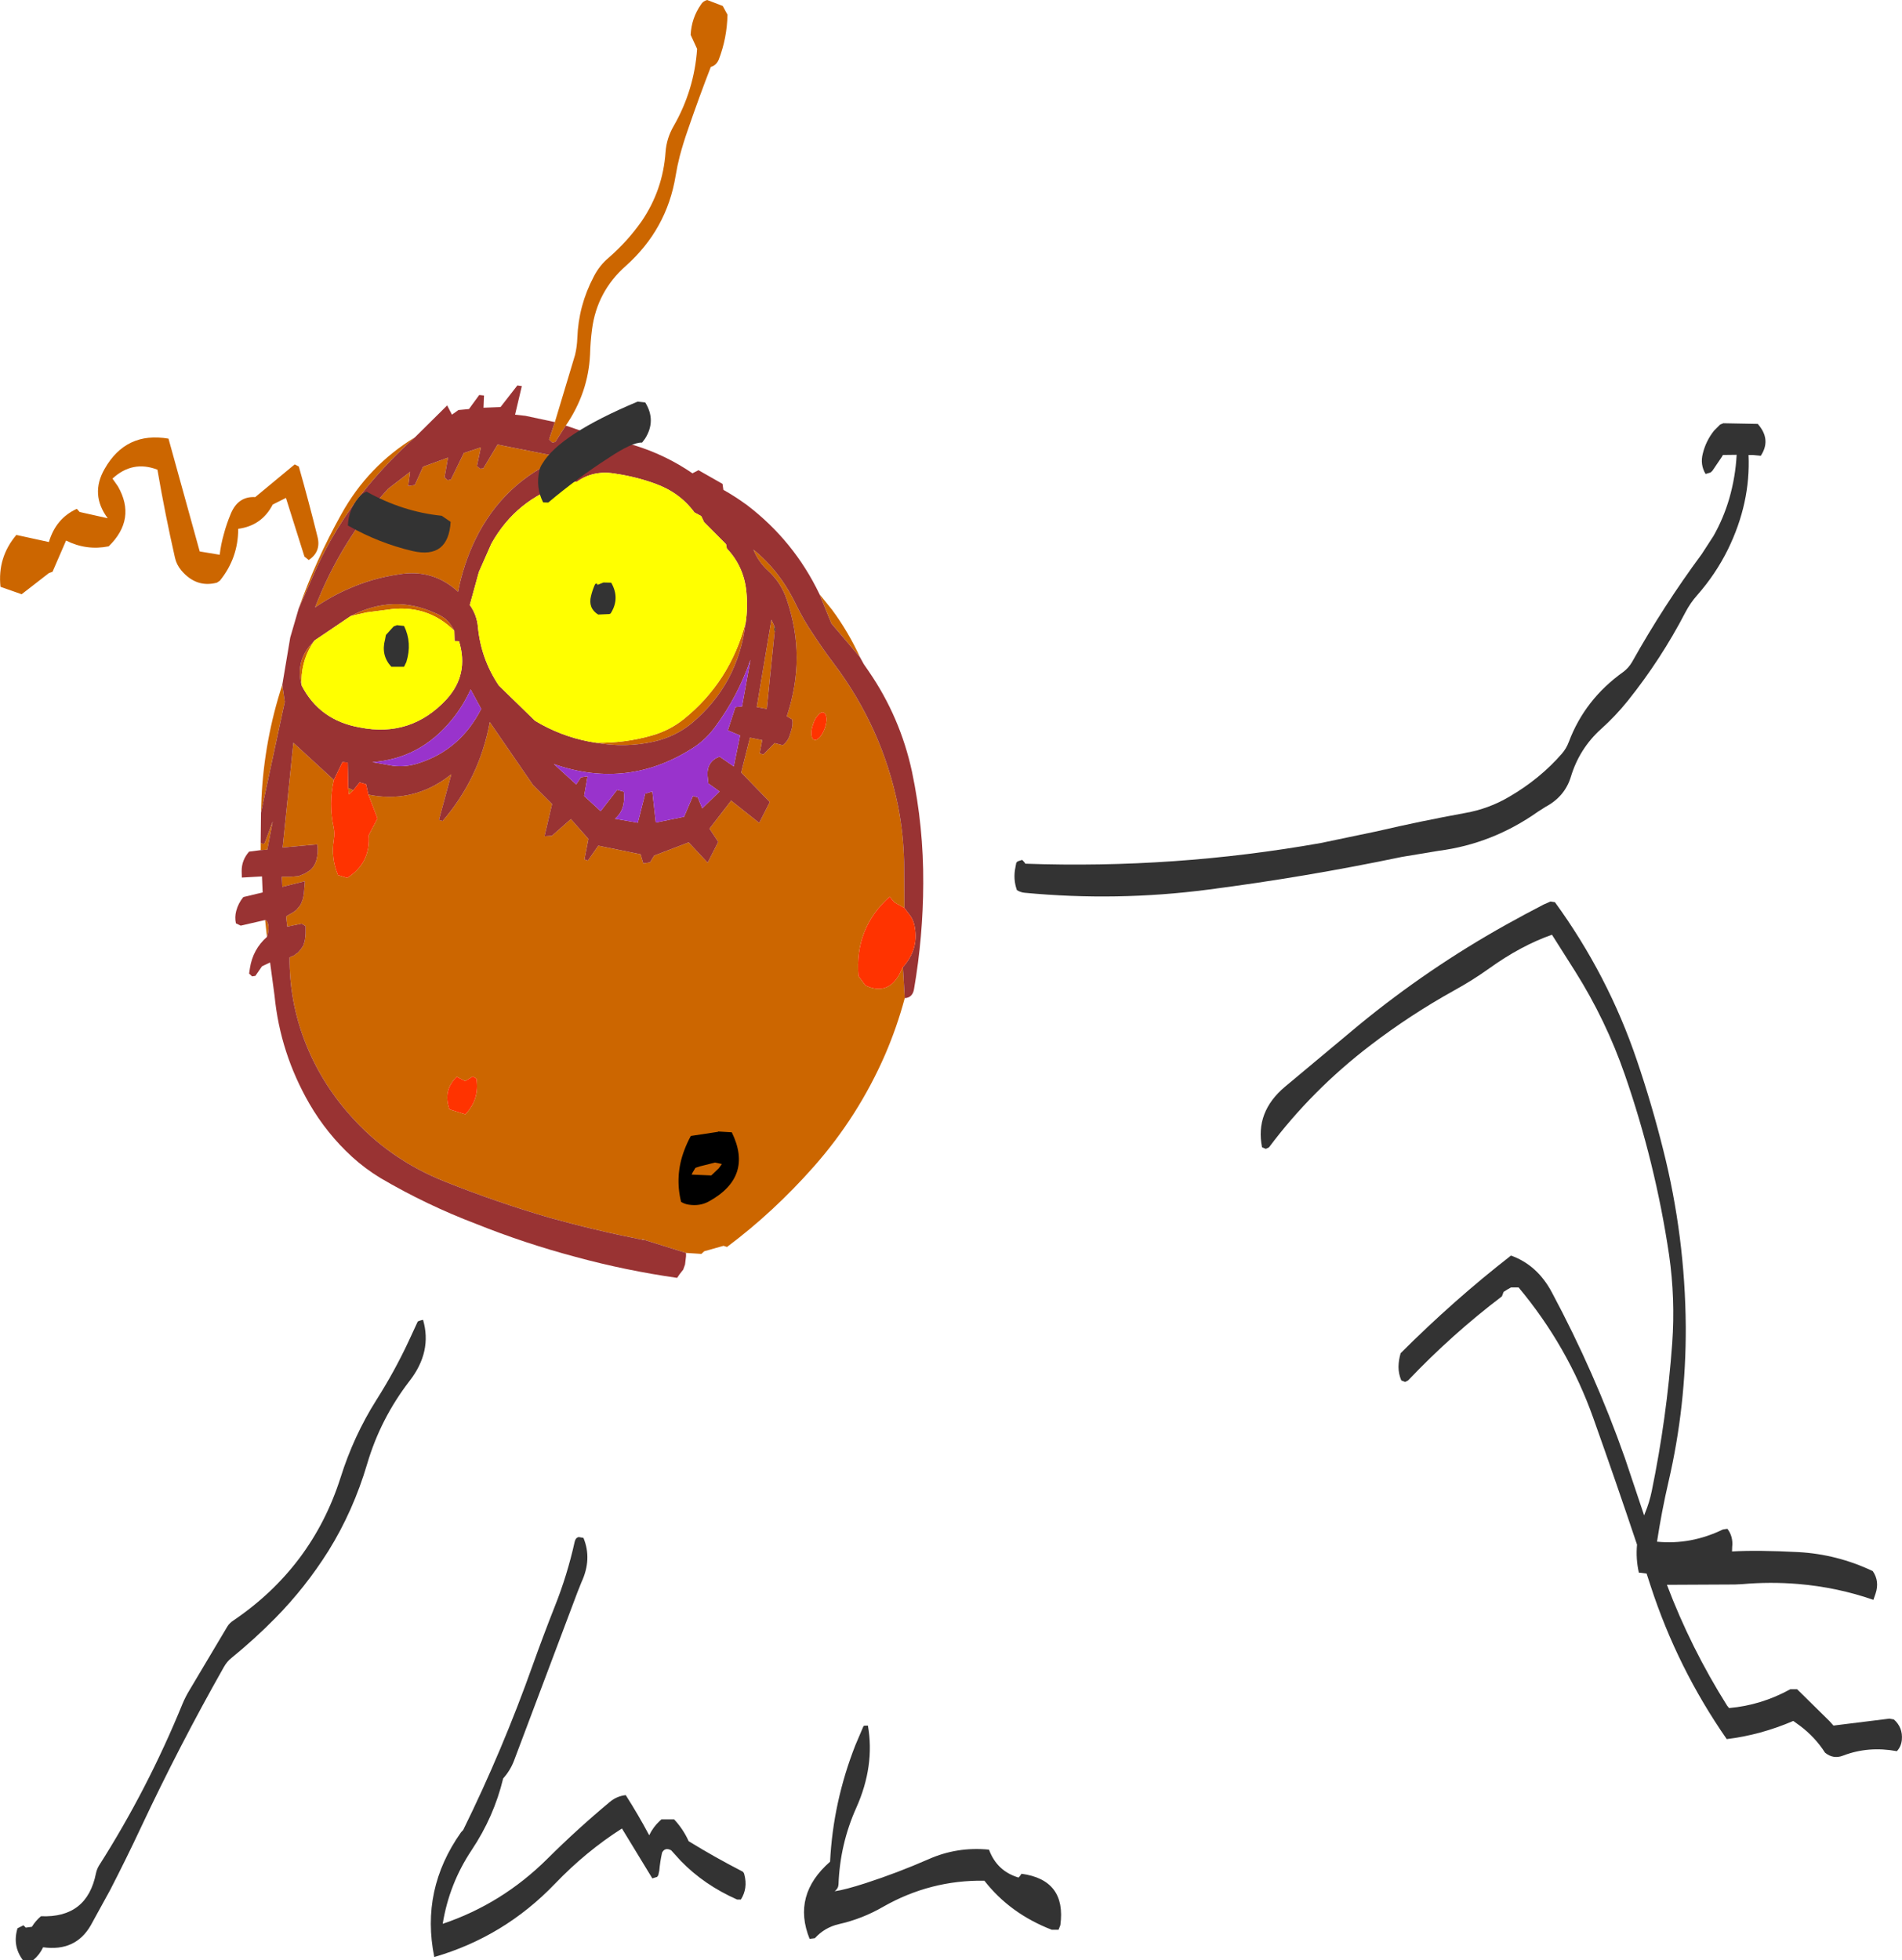 <?xml version="1.0" encoding="UTF-8" standalone="no"?>
<svg xmlns:xlink="http://www.w3.org/1999/xlink" height="593.2px" width="575.7px" xmlns="http://www.w3.org/2000/svg">
  <g transform="matrix(1.0, 0.0, 0.0, 1.0, 116.6, 193.15)">
    <path d="M404.85 -64.95 L404.9 -65.05 415.45 -64.85 416.05 -64.1 Q419.35 -59.75 416.35 -55.2 L413.85 -55.45 412.65 -55.45 Q413.3 -40.95 406.4 -26.85 402.7 -19.35 397.05 -12.95 395.05 -10.7 393.55 -7.85 386.15 6.4 376.1 18.95 372.4 23.55 368.0 27.5 361.5 33.35 358.9 41.85 357.1 47.9 351.2 51.05 L348.85 52.55 Q335.1 62.25 318.85 64.35 L307.7 66.2 Q278.5 72.3 249.05 76.1 221.45 79.7 193.55 77.05 192.35 76.95 191.2 76.25 190.0 72.9 190.75 69.35 L191.0 68.0 Q191.2 67.65 191.55 67.5 L192.8 67.1 193.45 67.8 193.75 68.25 Q238.85 69.85 283.15 62.0 L300.15 58.45 Q313.45 55.35 326.9 52.9 334.0 51.65 340.2 48.0 349.55 42.55 356.15 34.95 357.5 33.4 358.25 31.4 363.1 18.5 374.75 10.2 376.35 9.0 377.4 7.2 386.95 -9.85 398.45 -25.4 L402.05 -30.95 Q405.05 -36.25 406.8 -42.2 408.7 -48.8 409.05 -55.5 L404.9 -55.45 404.55 -54.85 401.7 -50.65 401.15 -50.15 399.65 -49.7 Q397.95 -52.5 398.8 -55.85 399.75 -59.75 402.25 -62.85 L404.0 -64.6 404.25 -64.75 404.85 -64.95 M350.65 80.6 L352.7 79.7 354.05 79.9 Q370.15 102.05 378.85 127.75 383.35 140.95 386.8 154.75 393.45 181.05 393.65 208.4 393.75 232.35 388.45 255.2 386.35 264.25 384.95 273.45 395.2 274.45 404.9 269.75 L406.25 269.55 Q408.05 271.9 407.7 275.05 L407.65 276.4 Q415.45 275.95 427.75 276.6 439.5 277.25 450.25 282.35 452.35 285.4 451.1 289.15 L450.45 291.05 Q439.5 287.25 427.7 286.25 419.2 285.55 410.65 286.3 L408.55 286.4 387.95 286.5 Q395.15 305.55 406.15 323.05 L406.75 323.8 Q416.5 322.95 425.3 318.1 L427.35 318.1 437.15 327.75 438.35 329.1 455.3 327.0 456.65 327.25 Q459.4 329.7 459.05 333.45 458.85 335.45 457.55 336.85 448.9 335.25 441.25 338.2 438.3 339.35 435.8 337.3 432.8 332.6 428.2 329.15 L426.2 327.7 Q416.3 331.95 406.05 333.2 391.15 311.75 383.05 286.95 L381.8 283.1 379.45 282.8 Q378.5 278.6 378.9 274.35 372.45 255.1 365.65 236.0 357.9 214.25 343.05 196.5 L340.75 196.5 339.6 197.15 338.5 197.85 338.25 198.55 338.0 199.2 Q322.8 210.75 309.6 224.65 L308.7 225.1 307.55 224.65 Q306.7 222.65 306.7 220.5 306.75 218.4 307.35 216.4 323.4 200.35 340.75 186.85 348.7 189.7 353.1 197.95 366.15 222.35 375.2 248.05 L381.05 265.5 381.35 264.7 Q382.65 261.55 383.35 258.15 387.9 236.0 389.55 213.35 390.5 199.85 388.6 186.65 384.45 158.75 375.2 132.1 369.5 115.65 360.15 100.8 L353.15 89.75 Q343.75 93.05 334.15 99.95 329.1 103.55 323.65 106.55 310.3 113.95 298.15 123.25 280.45 136.8 267.5 154.1 L266.55 154.55 265.4 154.1 Q263.25 143.4 272.35 135.75 L294.75 117.05 Q315.65 99.9 339.2 86.75 344.85 83.6 350.65 80.6 M7.4 224.75 Q-1.4 236.15 -5.45 249.85 -9.65 264.1 -17.2 276.25 -24.15 287.3 -33.25 296.55 -39.55 302.95 -46.5 308.6 -47.9 309.7 -48.85 311.4 -62.25 335.05 -73.9 359.85 -78.4 369.45 -83.25 378.85 L-89.15 389.6 Q-93.75 397.55 -103.55 396.2 -104.6 398.45 -106.5 400.05 L-109.7 400.05 Q-112.9 395.75 -111.3 390.45 L-109.5 389.55 -108.8 390.25 -106.95 390.0 Q-105.85 388.2 -104.2 386.8 -90.25 387.4 -87.55 373.8 -87.3 372.6 -86.65 371.5 -71.9 348.35 -61.35 322.5 -60.45 320.35 -59.2 318.3 L-47.8 299.15 Q-47.2 298.15 -46.1 297.4 -22.15 281.2 -13.5 254.0 -9.55 241.45 -2.7 230.6 2.8 221.95 7.1 212.75 L9.85 206.8 Q10.4 206.55 11.0 206.4 L11.45 206.3 Q14.25 215.9 7.4 224.75 M57.35 273.45 Q57.65 272.2 58.6 272.05 L60.0 272.3 Q62.65 278.7 59.4 285.7 L58.2 288.7 39.05 339.55 Q37.9 342.65 35.7 345.1 32.9 356.7 26.15 366.8 19.35 377.0 17.4 389.1 35.35 383.05 49.05 369.45 58.2 360.35 68.0 352.2 70.1 350.45 72.8 350.15 76.6 356.1 79.9 362.3 81.1 359.8 83.1 357.95 L83.6 357.5 87.45 357.5 Q90.2 360.45 91.85 364.1 99.65 368.9 108.1 373.25 108.55 373.5 108.7 374.2 109.8 378.35 107.65 381.75 L106.5 381.75 Q96.55 377.35 89.5 370.1 L86.55 366.85 Q84.7 365.85 83.8 367.55 83.2 370.2 82.95 373.05 L82.65 374.4 82.3 374.9 80.85 375.35 71.65 360.25 Q60.75 367.2 51.35 377.0 36.0 393.0 14.85 399.15 10.7 378.7 22.95 361.4 L23.6 360.7 Q35.5 336.55 44.7 310.65 47.85 301.85 51.3 293.1 55.1 283.6 57.35 273.45 M144.95 329.15 L146.1 329.1 Q148.25 341.35 142.55 354.05 137.65 365.0 137.2 377.15 137.15 378.4 136.05 379.25 139.2 378.8 145.4 376.8 155.1 373.65 164.45 369.55 173.1 365.7 182.75 366.65 185.15 373.15 191.7 375.1 L192.1 374.65 192.6 373.95 Q206.2 375.8 204.35 389.5 L203.8 390.9 201.75 390.9 Q189.1 386.0 181.35 376.05 165.0 375.8 150.7 383.95 144.4 387.6 137.3 389.2 133.0 390.2 130.05 393.45 L128.45 393.65 Q123.1 380.4 134.65 370.3 135.55 352.25 142.3 335.05 L144.75 329.3 144.95 329.15" fill="#333333" fill-rule="evenodd" stroke="none"/>
    <path d="M51.35 -65.4 L57.45 -85.7 Q58.05 -88.15 58.15 -90.9 58.5 -100.65 63.1 -109.4 64.85 -112.85 67.7 -115.2 73.35 -120.15 77.55 -126.1 84.05 -135.6 84.85 -147.1 85.15 -151.3 87.3 -155.0 93.55 -165.9 94.4 -178.35 L92.45 -182.6 Q92.7 -187.65 95.55 -191.75 96.15 -192.8 97.45 -193.15 L102.15 -191.35 103.6 -188.7 Q103.45 -181.6 100.95 -175.1 100.2 -173.35 98.55 -172.9 95.05 -163.9 91.55 -153.7 90.2 -149.85 89.15 -145.9 88.4 -143.0 87.9 -139.95 85.25 -123.75 72.8 -112.65 64.1 -104.95 62.6 -93.5 62.1 -89.7 62.0 -85.85 61.45 -74.25 54.65 -64.35 L51.5 -59.4 50.6 -59.2 49.6 -60.15 51.35 -65.4 M131.45 -13.3 L135.25 -8.6 Q140.2 -1.9 143.7 5.75 L135.05 -4.45 131.45 -13.3 M157.25 108.95 Q154.9 117.7 151.3 126.05 143.2 144.65 129.75 159.9 117.5 173.75 103.45 184.25 L102.4 183.9 96.55 185.55 95.7 186.35 91.05 186.05 78.25 182.05 Q78.1 181.85 78.0 181.95 77.85 181.85 77.75 182.05 63.6 179.25 49.75 175.4 33.65 170.7 18.15 164.5 1.1 157.75 -10.7 144.3 -19.5 134.4 -24.25 122.2 -29.05 109.9 -28.95 96.6 L-28.25 96.3 -27.55 96.0 -26.95 95.5 -26.45 95.2 -25.55 94.15 -24.8 93.05 -24.4 91.8 Q-24.1 90.3 -24.1 88.85 L-24.1 87.15 -25.3 86.4 -29.65 87.3 -30.0 84.2 -28.65 83.4 Q-27.9 83.05 -27.3 82.55 L-26.8 82.15 -26.25 81.45 -25.8 80.95 -25.45 80.3 -24.9 78.9 -24.6 77.25 -24.3 73.55 -31.15 75.25 -31.3 72.2 -28.55 72.2 -26.2 72.0 -24.35 71.25 -22.9 70.35 Q-21.4 69.15 -20.85 67.2 -20.2 64.85 -20.55 62.4 L-31.05 63.35 -27.8 31.65 -15.55 42.9 Q-17.2 50.15 -15.6 57.3 -15.25 59.0 -15.55 61.0 -16.45 66.55 -14.3 71.7 L-11.5 72.55 Q-4.4 68.05 -5.0 59.65 L-2.35 54.55 -5.1 47.35 Q7.45 49.9 17.9 42.75 L20.0 41.2 16.25 55.0 17.35 55.35 Q28.55 42.35 31.65 25.4 L44.75 44.45 50.5 50.2 48.2 59.95 50.45 59.8 56.2 54.75 61.5 60.75 60.3 66.95 61.35 67.3 64.5 62.8 77.3 65.4 78.1 68.15 80.15 67.85 81.4 65.8 91.85 61.8 97.6 67.95 100.8 61.65 98.15 57.65 104.7 49.15 113.2 55.9 116.4 49.6 107.75 40.65 110.4 30.1 114.1 30.85 113.35 34.85 114.45 35.2 117.85 31.75 120.35 32.4 Q121.6 31.4 122.25 29.95 L122.85 28.1 Q123.5 26.2 123.2 24.6 L121.55 23.65 Q127.55 5.75 121.5 -11.8 119.8 -16.8 115.95 -20.35 112.95 -23.05 111.45 -26.8 119.5 -20.3 124.35 -10.15 126.65 -5.45 129.6 -1.1 132.6 3.45 135.65 7.5 150.45 27.1 155.25 50.95 156.85 59.1 157.05 67.75 L157.15 81.65 154.1 79.95 152.7 78.25 Q142.05 87.7 143.25 102.25 L145.35 105.1 Q151.85 108.15 155.45 102.05 L156.7 99.55 157.25 108.95 M-35.8 90.4 L-36.35 85.3 Q-35.55 85.55 -35.35 87.1 -35.2 88.55 -35.8 90.4 M-37.7 64.15 L-37.7 61.9 Q-36.7 62.7 -36.35 61.65 L-34.05 55.45 -35.7 64.0 -37.7 64.15 M-37.6 52.8 L-37.45 48.4 Q-36.6 30.8 -31.15 14.1 L-30.4 19.25 -37.6 52.8 M-26.2 -8.95 Q-20.95 -23.8 -13.3 -37.5 -5.2 -52.15 9.0 -60.8 1.35 -54.0 -5.4 -45.85 -15.55 -33.45 -21.85 -18.85 L-26.2 -8.95 M19.0 -54.65 L17.95 -48.65 18.9 -47.8 19.9 -48.05 23.8 -56.05 28.95 -57.75 27.75 -52.1 28.7 -51.3 29.7 -51.4 34.0 -58.6 53.6 -54.7 Q35.75 -47.25 27.25 -29.8 23.65 -22.35 22.05 -14.05 14.4 -21.1 4.0 -19.3 -3.8 -18.15 -10.85 -15.05 -16.25 -12.75 -21.25 -9.3 -13.4 -29.55 0.9 -45.25 L7.55 -50.35 6.95 -46.05 8.95 -46.35 11.45 -51.9 19.0 -54.65 M-10.45 -6.7 Q2.35 -13.4 15.0 -7.65 16.8 -6.95 18.35 -5.75 20.0 -4.2 20.9 -2.25 13.1 -9.95 2.05 -8.8 L-5.65 -7.8 -10.45 -6.7 M-25.3 14.3 Q-27.1 7.7 -23.0 2.5 L-21.4 0.7 Q-25.15 5.95 -25.35 12.6 L-25.3 14.3 M109.1 -4.7 Q106.85 14.0 92.65 25.85 87.7 29.85 81.3 31.3 72.65 33.25 63.8 31.65 72.45 31.8 80.7 29.45 86.0 27.95 90.3 24.55 104.3 13.3 109.1 -4.7 M117.85 -1.8 L115.5 21.4 112.45 20.85 116.9 -5.6 117.75 -3.7 117.85 -1.8 M132.65 22.5 Q131.9 22.25 131.05 23.3 130.05 24.3 129.5 26.05 128.9 27.75 129.0 29.15 129.1 30.5 129.85 30.75 130.6 31.0 131.55 29.95 132.45 28.9 133.05 27.25 133.65 25.55 133.55 24.15 133.4 22.75 132.65 22.5 M24.25 144.1 Q28.6 139.55 27.6 133.3 L26.5 132.65 24.2 134.05 21.65 132.75 Q17.4 136.85 19.45 142.6 L24.25 144.1 M-11.2 45.35 L-9.65 46.0 -11.0 47.3 -11.2 45.35 M-93.35 -39.15 L-92.5 -38.2 -84.0 -36.3 Q-89.4 -43.55 -84.9 -51.3 -78.45 -62.6 -65.6 -60.4 L-56.15 -26.25 -50.1 -25.25 Q-49.75 -28.35 -48.85 -31.5 -48.05 -34.55 -46.75 -37.65 -44.55 -43.0 -39.35 -42.7 L-27.4 -52.6 -26.15 -51.95 Q-23.15 -41.4 -20.5 -30.7 -19.35 -26.2 -23.15 -23.65 L-24.45 -24.7 -30.05 -42.45 -34.05 -40.45 Q-37.35 -34.05 -44.5 -33.1 -44.5 -24.25 -50.05 -17.4 L-50.95 -16.8 Q-57.2 -15.15 -61.75 -20.55 -63.2 -22.3 -63.65 -24.4 -66.65 -37.6 -68.95 -51.0 -76.5 -53.9 -82.55 -48.3 L-80.9 -45.95 Q-75.25 -36.05 -83.7 -27.8 -90.4 -26.45 -96.6 -29.55 L-100.7 -20.1 -101.8 -19.7 -110.05 -13.3 -116.45 -15.55 Q-117.4 -24.45 -111.65 -31.25 L-101.8 -29.1 Q-99.7 -36.25 -93.35 -39.15" fill="#cc6600" fill-rule="evenodd" stroke="none"/>
    <path d="M51.35 -65.4 L49.6 -60.15 50.6 -59.2 51.5 -59.4 54.65 -64.35 68.65 -59.55 Q72.05 -59.45 75.5 -58.35 84.9 -55.45 93.0 -49.9 L94.8 -50.85 102.1 -46.7 102.35 -44.9 Q106.0 -42.85 109.55 -40.25 123.75 -29.4 131.45 -13.3 L135.05 -4.45 143.7 5.75 144.85 7.85 146.4 10.1 Q155.9 23.95 159.45 40.45 162.95 57.1 162.85 74.2 162.8 90.3 160.05 106.25 159.6 108.8 157.25 108.95 L156.7 99.55 Q161.45 94.25 160.3 87.6 159.95 85.1 158.35 83.25 L157.15 81.65 157.05 67.75 Q156.85 59.1 155.25 50.95 150.45 27.1 135.65 7.5 132.6 3.45 129.6 -1.1 126.65 -5.45 124.35 -10.15 119.5 -20.3 111.45 -26.8 112.95 -23.05 115.95 -20.35 119.8 -16.8 121.5 -11.8 127.55 5.75 121.55 23.65 L123.2 24.6 Q123.5 26.2 122.85 28.1 L122.25 29.95 Q121.6 31.4 120.35 32.4 L117.85 31.75 114.45 35.2 113.35 34.85 114.1 30.85 110.4 30.1 107.75 40.65 116.4 49.6 113.2 55.9 104.7 49.15 98.15 57.65 100.8 61.65 97.6 67.95 91.85 61.8 81.4 65.8 80.15 67.85 78.1 68.15 77.3 65.4 64.5 62.8 61.35 67.3 60.3 66.95 61.5 60.75 56.2 54.75 50.45 59.8 48.2 59.95 50.5 50.2 44.75 44.45 31.65 25.4 Q28.55 42.35 17.35 55.35 L16.25 55.0 20.0 41.2 17.9 42.75 Q7.45 49.9 -5.1 47.35 L-5.8 44.2 -7.75 43.65 -9.65 46.0 -11.2 45.35 -11.35 37.65 -12.95 37.5 -15.55 42.9 -27.8 31.65 -31.05 63.35 -20.55 62.4 Q-20.2 64.85 -20.85 67.2 -21.4 69.15 -22.9 70.35 L-24.35 71.25 -26.2 72.0 -28.55 72.2 -31.3 72.2 -31.15 75.25 -24.3 73.55 -24.6 77.25 -24.9 78.9 -25.45 80.3 -25.8 80.95 -26.25 81.45 -26.8 82.15 -27.3 82.55 Q-27.9 83.05 -28.65 83.4 L-30.0 84.2 -29.65 87.3 -25.3 86.4 -24.1 87.15 -24.1 88.85 Q-24.1 90.3 -24.4 91.8 L-24.8 93.05 -25.55 94.15 -26.45 95.2 -26.95 95.5 -27.55 96.0 -28.25 96.3 -28.95 96.6 Q-29.05 109.9 -24.25 122.2 -19.5 134.4 -10.7 144.3 1.1 157.75 18.15 164.5 33.65 170.7 49.75 175.4 63.6 179.25 77.75 182.05 L78.25 182.05 91.05 186.05 91.05 187.05 90.75 189.55 90.2 191.1 89.1 192.5 88.35 193.6 Q72.85 191.4 57.6 187.25 42.2 183.15 27.6 177.3 12.45 171.55 -1.5 163.35 -6.1 160.55 -10.0 157.0 -17.7 149.95 -22.95 140.9 -31.8 125.55 -33.5 108.2 L-34.85 98.15 -37.3 99.3 -39.3 102.2 -40.3 102.35 -41.2 101.5 -40.95 99.85 Q-40.05 94.15 -35.8 90.4 -35.2 88.55 -35.35 87.1 -35.55 85.55 -36.35 85.3 L-43.75 87.0 -45.2 86.3 Q-45.6 84.4 -45.1 82.55 -44.5 80.25 -42.95 78.35 L-37.1 76.95 -37.3 72.1 -43.4 72.45 -43.45 70.55 Q-43.5 67.2 -41.2 64.6 L-37.7 64.15 -35.7 64.0 -34.05 55.45 -36.35 61.65 Q-36.7 62.7 -37.7 61.9 L-37.6 52.8 -30.4 19.25 -31.15 14.1 -28.75 -0.2 -26.2 -8.95 -21.85 -18.85 Q-15.55 -33.45 -5.4 -45.85 1.35 -54.0 9.0 -60.8 L18.75 -70.45 20.2 -67.65 22.15 -69.05 25.35 -69.35 28.45 -73.6 29.9 -73.45 29.75 -69.75 34.9 -69.95 40.0 -76.5 41.35 -76.3 39.3 -67.65 42.45 -67.3 51.35 -65.4 M20.9 -2.25 Q20.0 -4.2 18.35 -5.75 16.8 -6.95 15.0 -7.65 2.35 -13.4 -10.45 -6.7 L-21.4 0.7 -23.0 2.5 Q-27.1 7.7 -25.3 14.3 -19.9 24.85 -7.75 27.0 7.8 30.1 18.55 18.5 25.4 11.0 22.35 0.95 L21.0 0.9 20.9 -2.25 M19.0 -54.65 L11.45 -51.9 8.95 -46.35 6.95 -46.05 7.55 -50.35 0.9 -45.25 Q-13.4 -29.55 -21.25 -9.3 -16.25 -12.75 -10.85 -15.05 -3.8 -18.15 4.0 -19.3 14.4 -21.1 22.05 -14.05 23.65 -22.35 27.25 -29.8 35.75 -47.25 53.6 -54.7 L34.0 -58.6 29.7 -51.4 28.7 -51.3 27.75 -52.1 28.95 -57.75 23.8 -56.05 19.9 -48.05 18.9 -47.8 17.95 -48.65 19.0 -54.65 M109.1 -4.7 Q109.8 -9.35 109.3 -14.15 108.55 -21.7 103.4 -27.15 L103.15 -28.45 96.5 -35.15 95.65 -36.95 93.6 -38.05 Q89.2 -44.05 81.75 -46.75 75.95 -48.85 69.9 -49.75 63.15 -51.0 58.1 -47.4 L55.05 -47.0 54.35 -46.65 Q39.7 -42.1 32.15 -28.65 L28.35 -20.05 25.6 -10.05 Q27.7 -7.1 28.05 -3.5 28.95 6.25 34.4 14.35 L45.35 25.0 47.35 26.15 Q55.1 30.35 63.8 31.65 72.65 33.25 81.3 31.3 87.7 29.85 92.65 25.85 106.85 14.0 109.1 -4.7 M117.85 -1.8 L118.15 -2.75 117.75 -3.7 116.9 -5.6 112.45 20.85 115.5 21.4 117.85 -1.8 M106.0 20.85 L108.0 20.65 110.55 6.55 Q106.75 17.55 99.9 26.8 97.35 30.3 93.85 32.75 73.75 46.05 51.05 38.1 L57.8 44.25 59.25 42.1 61.25 41.8 60.2 47.75 65.2 52.35 70.2 45.9 72.2 46.45 Q72.45 48.1 72.2 49.7 71.85 52.65 69.55 54.65 L76.45 55.85 78.7 47.05 80.85 46.4 81.9 55.8 90.45 54.05 93.15 47.75 94.6 48.2 95.95 51.5 101.2 46.4 97.8 43.95 97.55 41.55 Q97.35 37.25 101.2 35.85 L105.5 38.8 107.4 29.45 103.7 27.9 106.0 20.85 M10.5 37.7 Q22.85 33.6 29.05 21.4 L25.85 15.5 Q23.65 20.4 20.2 24.65 10.55 36.5 -3.9 37.5 L2.25 38.6 Q6.35 39.15 10.5 37.7" fill="#993333" fill-rule="evenodd" stroke="none"/>
    <path d="M20.9 -2.25 L21.0 0.9 22.35 0.95 Q25.4 11.0 18.55 18.5 7.8 30.1 -7.75 27.0 -19.9 24.85 -25.3 14.3 L-25.35 12.6 Q-25.15 5.95 -21.4 0.7 L-10.45 -6.7 -5.65 -7.8 2.05 -8.8 Q13.1 -9.95 20.9 -2.25 M63.8 31.65 Q55.1 30.35 47.35 26.15 L45.35 25.0 34.4 14.35 Q28.95 6.25 28.05 -3.5 27.7 -7.1 25.6 -10.05 L28.35 -20.05 32.15 -28.65 Q39.7 -42.1 54.35 -46.65 L55.05 -47.0 58.1 -47.4 Q63.15 -51.0 69.9 -49.75 75.95 -48.85 81.75 -46.75 89.2 -44.05 93.6 -38.05 L95.65 -36.95 96.5 -35.15 103.15 -28.45 103.4 -27.15 Q108.55 -21.7 109.3 -14.15 109.8 -9.35 109.1 -4.7 104.3 13.3 90.3 24.55 86.0 27.95 80.7 29.45 72.45 31.8 63.8 31.65" fill="#ffff00" fill-rule="evenodd" stroke="none"/>
    <path d="M157.15 81.65 L158.35 83.25 Q159.95 85.1 160.3 87.6 161.45 94.25 156.7 99.55 L155.45 102.05 Q151.85 108.15 145.35 105.1 L143.25 102.25 Q142.05 87.7 152.7 78.25 L154.1 79.95 157.15 81.65 M132.65 22.5 Q133.4 22.75 133.55 24.15 133.65 25.55 133.05 27.25 132.45 28.9 131.55 29.95 130.6 31.0 129.85 30.75 129.1 30.5 129.0 29.15 128.9 27.75 129.5 26.05 130.05 24.3 131.05 23.3 131.9 22.25 132.65 22.5 M24.25 144.1 L19.45 142.6 Q17.4 136.85 21.65 132.75 L24.2 134.05 26.5 132.65 27.6 133.3 Q28.6 139.55 24.25 144.1 M-15.55 42.9 L-12.95 37.5 -11.35 37.65 -11.2 45.35 -11.0 47.3 -9.65 46.0 -7.75 43.65 -5.8 44.2 -5.1 47.35 -2.35 54.55 -5.0 59.65 Q-4.4 68.05 -11.5 72.55 L-14.3 71.7 Q-16.45 66.55 -15.55 61.0 -15.25 59.0 -15.6 57.3 -17.2 50.15 -15.55 42.9" fill="#ff3300" fill-rule="evenodd" stroke="none"/>
    <path d="M117.75 -3.7 L118.15 -2.75 117.85 -1.8 117.75 -3.7" fill="#333333" fill-rule="evenodd" stroke="none"/>
    <path d="M106.0 20.85 L103.7 27.9 107.4 29.45 105.5 38.8 101.2 35.85 Q97.35 37.25 97.55 41.55 L97.8 43.95 101.2 46.4 95.95 51.5 94.6 48.2 93.15 47.75 90.45 54.05 81.9 55.8 80.85 46.4 78.7 47.05 76.45 55.85 69.55 54.65 Q71.85 52.65 72.2 49.7 72.45 48.1 72.2 46.45 L70.2 45.9 65.2 52.35 60.2 47.75 61.25 41.8 59.25 42.1 57.8 44.25 51.05 38.1 Q73.75 46.05 93.85 32.75 97.35 30.3 99.9 26.8 106.75 17.55 110.55 6.55 L108.0 20.65 106.0 20.85 M10.5 37.7 Q6.35 39.15 2.25 38.6 L-3.9 37.5 Q10.55 36.5 20.2 24.65 23.65 20.4 25.85 15.5 L29.05 21.4 Q22.85 33.6 10.5 37.7" fill="#9933cc" fill-rule="evenodd" stroke="none"/>
    <path d="M76.4 -71.6 L78.7 -71.35 Q82.1 -65.85 78.65 -60.4 L77.75 -59.2 Q74.8 -59.35 67.75 -54.65 58.25 -48.55 49.4 -41.1 L49.4 -41.05 47.8 -41.1 Q45.5 -45.6 46.65 -50.75 46.9 -51.85 47.55 -52.8 52.8 -61.7 76.4 -71.6 M8.4 -26.35 Q-1.9 -28.75 -11.3 -34.1 -11.15 -38.8 -8.0 -42.6 -7.05 -43.8 -5.65 -44.35 5.3 -38.25 17.1 -37.05 L19.8 -35.2 Q19.1 -23.95 8.4 -26.35" fill="#333333" fill-rule="evenodd" stroke="none"/>
    <path d="M93.9 160.3 L93.05 161.7 92.75 162.35 98.7 162.6 100.95 160.45 101.9 159.15 99.85 158.7 95.25 159.85 93.9 160.3 M100.75 149.4 L100.75 149.3 104.9 149.55 Q111.5 163.05 97.9 170.5 95.25 171.95 91.9 171.45 90.7 171.3 89.55 170.6 87.6 162.6 90.55 154.9 91.35 152.75 92.5 150.65 L100.75 149.4" fill="#000000" fill-rule="evenodd" stroke="none"/>
    <path d="M1.4 -2.3 L2.5 -3.5 2.75 -3.65 3.4 -3.85 3.45 -3.95 5.7 -3.7 Q8.2 1.4 6.4 7.2 L5.7 8.65 1.85 8.65 Q-1.35 5.2 -0.05 0.4 L0.2 -0.95 1.4 -2.3" fill="#333333" fill-rule="evenodd" stroke="none"/>
    <path d="M63.5 -16.3 L63.65 -16.45 64.0 -16.55 64.15 -16.35 64.25 -16.2 64.3 -16.15 66.05 -16.85 68.4 -16.8 Q71.1 -12.1 68.3 -7.6 68.15 -7.35 67.8 -7.3 L64.45 -7.15 Q61.35 -9.1 62.3 -12.8 62.75 -14.65 63.5 -16.3" fill="#333333" fill-rule="evenodd" stroke="none"/>
  </g>
</svg>
